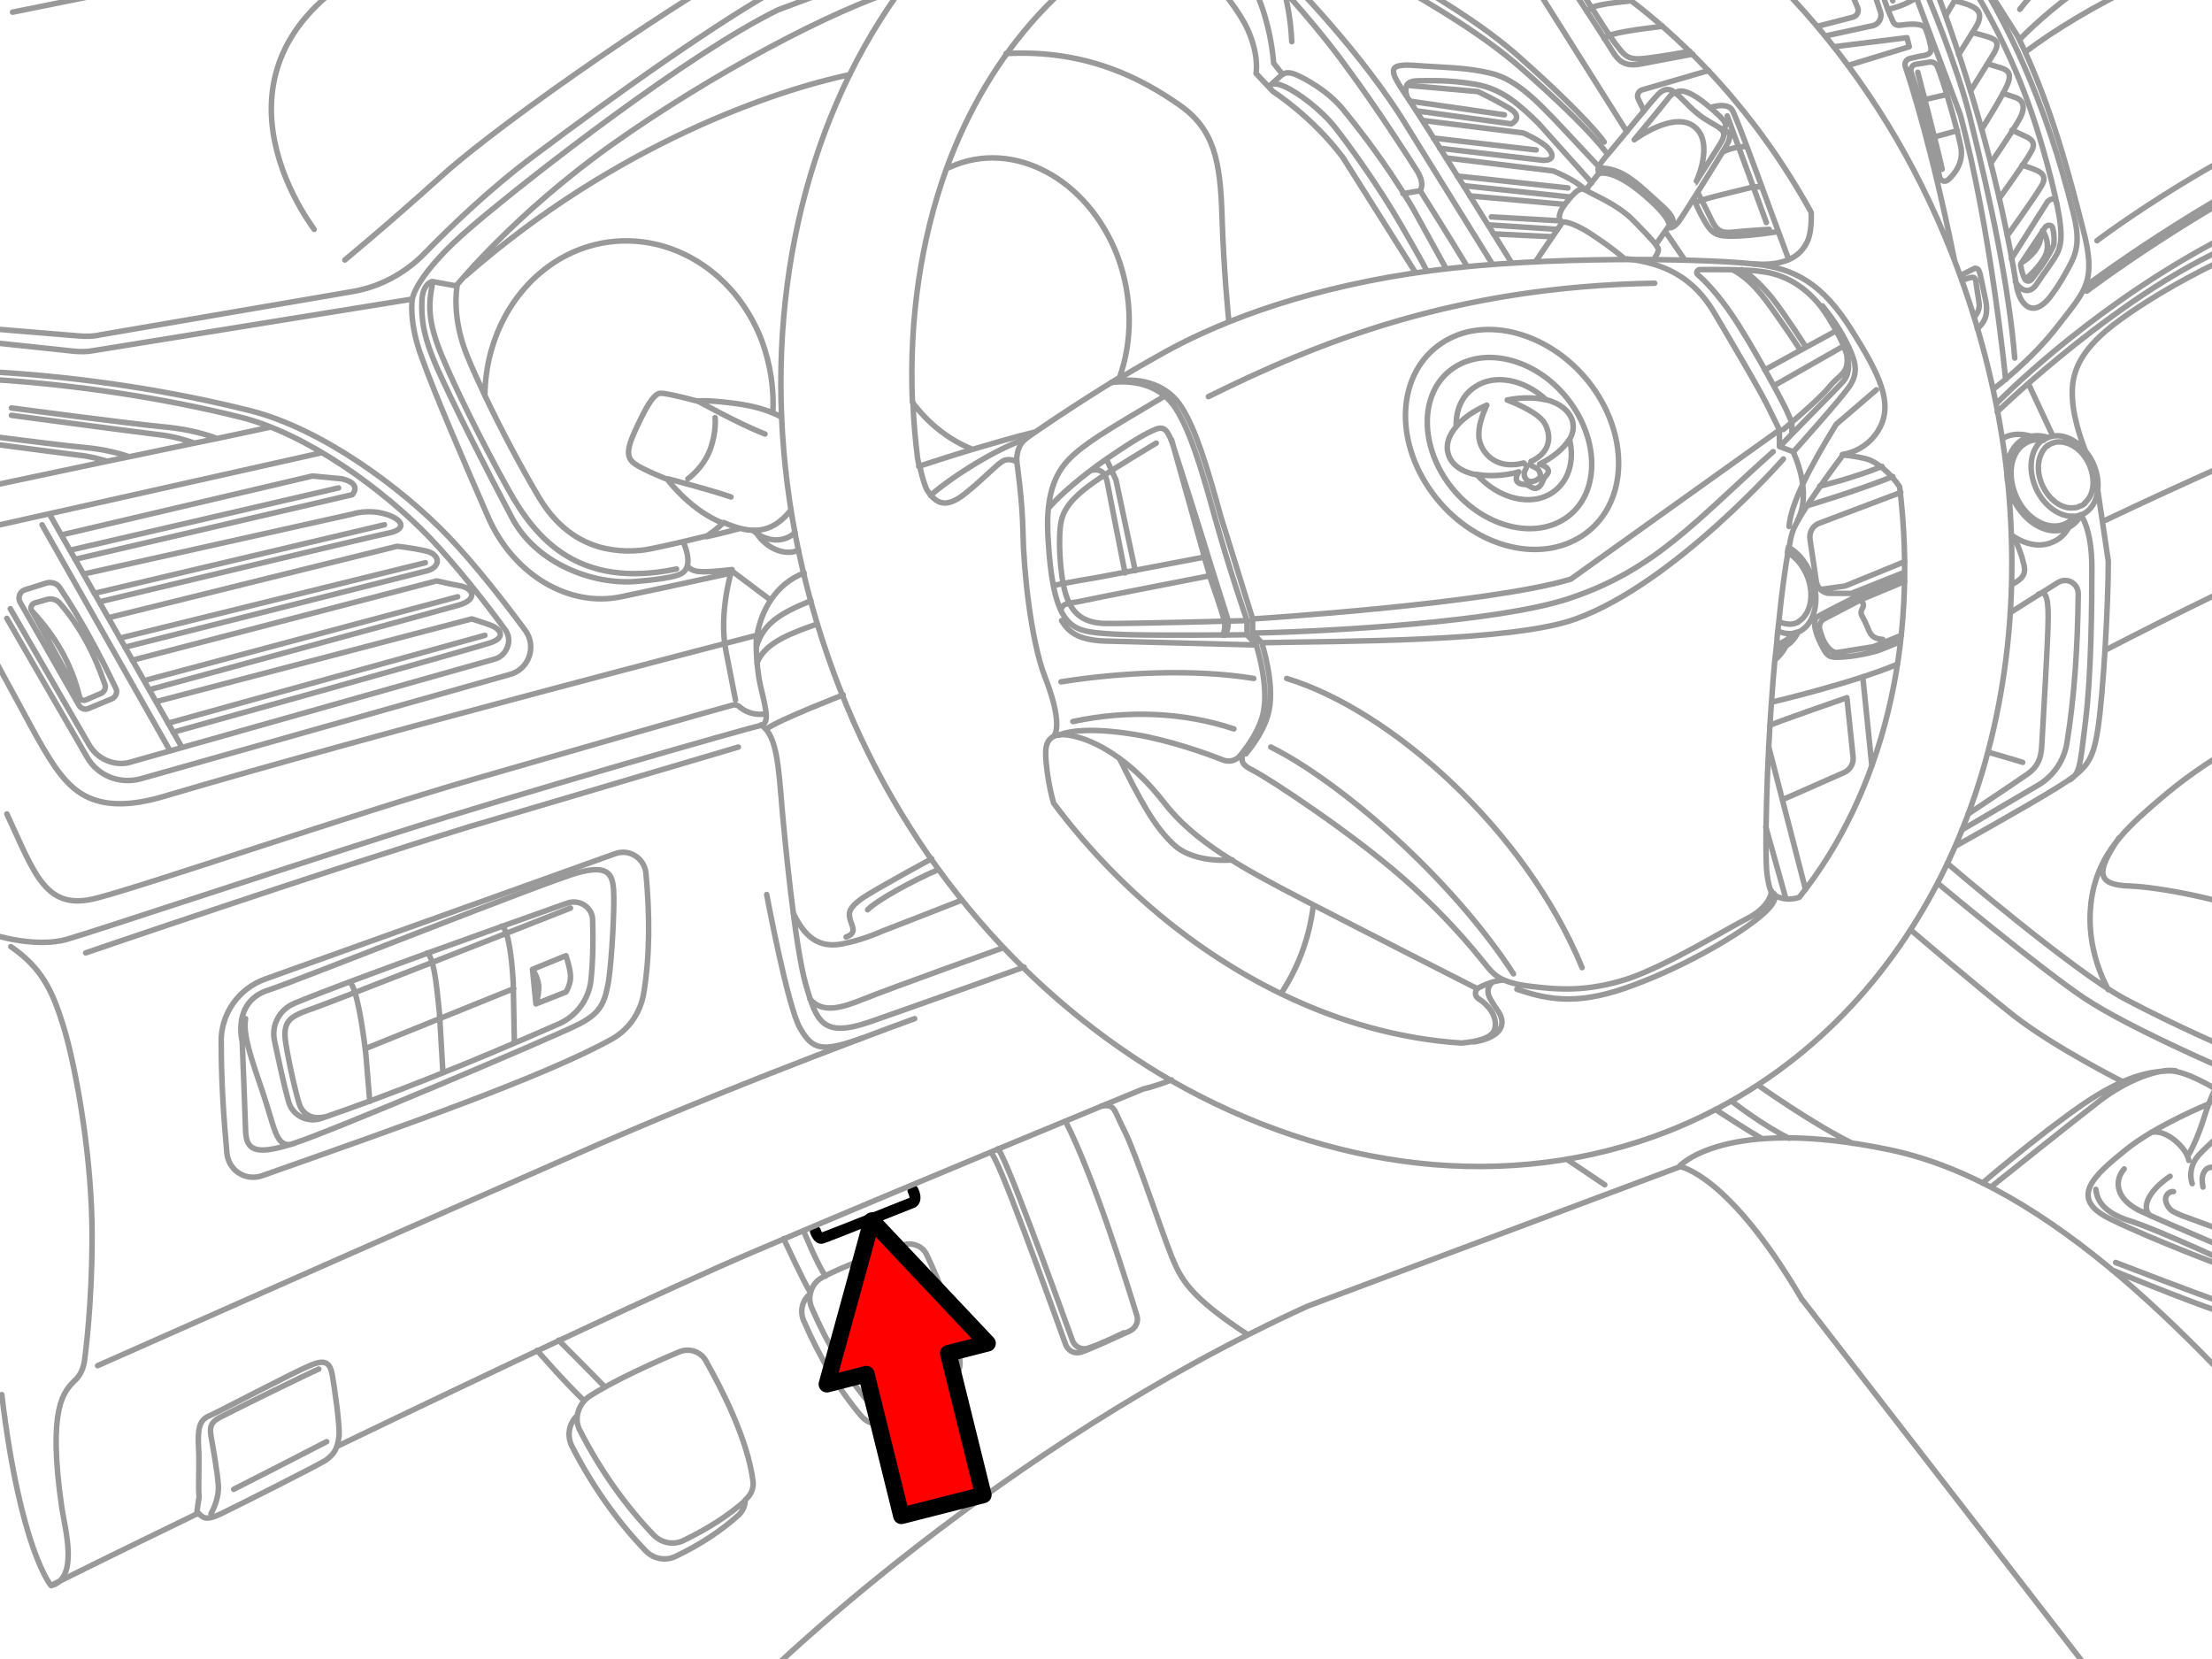 <?xml version="1.0" encoding="utf-8"?>

<!DOCTYPE svg PUBLIC "-//W3C//DTD SVG 1.1//EN" "http://www.w3.org/Graphics/SVG/1.1/DTD/svg11.dtd">
<svg version="1.1" id="Layer_1" xmlns="http://www.w3.org/2000/svg" xmlns:xlink="http://www.w3.org/1999/xlink" x="0px" y="0px"
	 width="400px" height="300px" viewBox="0 0 400 300" enable-background="new 0 0 400 300" xml:space="preserve">
<path fill="none" stroke="#000000" stroke-width="2" stroke-linecap="round" stroke-linejoin="round" d="M147.461,222.657
	c0,0,0.513,1.538,1.229,1.229c0.717-0.205,16.406-6.461,16.406-6.461s0.82-0.513,0-2.152"/>
<path fill="none" stroke="#999999" stroke-linecap="round" stroke-linejoin="round" d="M287.834,69.773
	c7.075,9.639,6.357,21.736-1.641,27.068s-20.097,1.948-27.173-7.689c-7.074-9.639-6.356-21.737,1.641-27.069
	C268.559,56.751,280.76,60.236,287.834,69.773z M283.939,72.747c5.537,7.587,5.127,17.021-0.922,21.021
	c-6.051,3.998-15.483,1.229-21.021-6.256c-5.538-7.587-5.127-17.021,0.924-21.02C268.969,62.493,278.403,65.159,283.939,72.747z
	 M283.836,79.514c0.923,3.896-0.205,7.588-3.076,9.536c-3.896,2.666-9.844,1.128-13.739-3.28 M263.328,77.156
	c-0.104-2.975,1.025-5.641,3.384-7.178c3.589-2.461,8.921-1.334,12.816,2.256 M279.428,72.234c2.563,0.615,4.408,2.051,4.921,3.896
	c0.308,1.127,0.103,2.356-0.615,3.486 M274.608,85.359C274.711,85.359,274.608,85.256,274.608,85.359 M274.608,85.359
	c-0.205,0.307-0.615,1.127-0.307,1.64c0.41,0.718,1.538,0.513,1.947,0.718s1.129,0.82,1.742,0.514
	c0.615-0.309,0.82-0.819,1.128-1.539c0.31-0.717,1.128-1.127,0.821-1.742c-0.206-0.514-0.924-0.82-1.538-1.025
	c2.46-1.23,4.306-2.769,5.331-4.408 M274.608,85.359c-2.769,0.717-5.434,0.818-7.688,0.408 M263.328,77.156
	c-1.333,1.537-1.947,3.281-1.436,4.921c0.513,1.948,2.461,3.282,5.127,3.795 M263.328,77.156c1.23-1.538,3.18-2.871,5.536-3.896
	c-0.717,1.538-2.051,4.717-1.128,7.074c0.924,2.357,3.076,3.794,5.742,3.691c0.615,0,1.334-0.104,2.051-0.309l0.514,0.514
	c0.103,0.205-0.104,0.513-0.308,0.922c-0.104,0.412-0.206,0.82,0.104,1.334c0.513,0.82,1.332,0.615,1.845,0.41
	c0.41-0.205,1.23-0.615,0.719-1.537c-0.206-0.514-0.513-0.719-0.82-0.82c-0.41-0.205-0.718-0.309-0.718-0.514
	c0-0.104-0.103-0.41,0-0.615c0.308-0.102,0.514-0.205,0.819-0.41c2.563-1.537,2.871-4.102,1.744-6.254
	c-0.924-1.948-5.025-3.691-6.871-4.41c2.563-0.512,5.023-0.512,7.075,0 M183.862,83.514c0,0,1.025,6.664,1.128,12.92
	c0.104,6.254,1.333,19.174,3.999,26.045c2.666,6.869,2.256,9.639,1.642,10.562 M200.986,69.158
	c4.614-0.514,9.125,0.718,11.689,4.818c2.563,4.102,4.512,10.459,7.075,19.789c2.563,9.229,5.741,18.457,5.741,18.457v2.563
	l1.642,1.743c0,0,2.357,7.178,1.333,12.201c-0.615,3.18-2.77,6.152-4.204,7.896c-0.718,0.923-1.948,1.23-3.076,0.82
	c-3.076-1.23-9.741-3.59-15.895-4.614c-8.202-1.333-12.099-0.615-13.842,0.103 M224.671,136.115c0,1.436-0.614,1.947,2.051,3.281
	c2.666,1.332,17.637,11.177,26.969,19.379c9.331,8.203,14.253,14.869,15.483,16.304c1.229,1.437,2.563,2.666,7.588,3.28
	c5.022,0.615,10.149,1.024,17.533-1.332c7.278-2.461,18.046-9.127,21.736-10.973c3.589-1.846,4.308-4.203,4.308-4.922
	 M294.193,46.805c6.974,0.82,12.101,3.486,15.791,9.741c3.691,6.255,8.613,14.562,10.049,17.638
	c1.538,3.074,1.743,3.588,1.743,3.588v2.975l2.461,0.923c0,0,3.589,7.177,0.82,12.406 M317.059,47.729
	c7.486,0.717,12.51,3.588,17.739,11.895c5.229,8.307,7.484,13.229,5.127,17.738c-2.358,4.41-6.769,4.818-6.769,4.818
	 M210.623,71.619c-9.74,5.844-15.893,9.126-18.559,12.92c-2.666,3.793-2.872,9.021-2.461,13.943
	c0.308,4.819,1.025,10.356,2.871,13.022s4.102,2.871,9.228,3.179c5.127,0.309,23.789,0.104,23.789,0.104 M191.963,112.225
	c1.333,2.152,3.075,3.485,7.689,3.69l27.48,0.718 M225.595,112.225c0,0-22.045,0.614-26.045,0.512
	c-3.999-0.204-5.845-2.051-6.869-5.435c-1.025-3.384-1.437-10.459-0.718-13.329c0.718-2.871,3.384-5.024,5.845-6.769
	c2.358-1.743,11.279-7.075,11.279-7.075 M189.604,91.921c1.743-2.153,6.255-6.049,11.074-9.331c4.819-3.281,6.767-4.307,8.203-4.921
	c1.538-0.614,2.152-0.103,3.075,2.356c0.821,2.463,5.947,18.561,7.179,22.765c1.333,4.204,2.974,9.435,2.974,9.435
	s0.104,1.641-0.615,2.666 M324.031,78.488v-2.051c0,0-0.411-1.025-1.024-2.357c-0.615-1.333-6.152-11.792-9.946-17.329
	c-2.461-3.589-4.717-5.946-6.05-7.075c-0.41-0.308-0.104-0.923,0.41-0.923c2.666,0,8.407-0.103,11.587,0.41
	c4.204,0.614,8.511,3.179,11.587,8.203s5.023,9.126,2.563,11.792C331.927,70.491,326.903,75.516,324.031,78.488
	c-1.334,1.332-2.152,2.257-2.152,2.257 M322.492,77.669c0,0,6.356-5.333,8.203-7.588c1.846-2.358,3.69-2.461,3.28-5.742
	 M324.339,81.668c0,0,8.101-9.023,9.945-11.587c1.846-2.563,1.333-4.513,0-7.383c-1.334-2.871-3.075-5.332-4.717-7.384
	 M319.11,66.902c0.31-0.205,12.92-7.075,12.92-7.075 M313.265,48.753c3.486,1.847,5.64,4.922,7.895,8.101
	c2.257,3.18,4.41,6.461,4.41,6.461 M326.595,62.801c0,0-3.794-5.947-6.152-8.921c-2.462-2.974-4.204-4.409-5.538-5.127
	 M320.75,69.773l12.61-7.179 M218.519,71.723c19.481-9.64,44.297-19.894,80.698-20.509 M190.527,105.866
	c0,0,3.486-0.718,7.896-1.437l19.379-3.69l-5.948-21.226 M197.397,85.051c1.333-0.308,2.461,0.104,2.871,2.359
	c0.41,2.255,3.179,16.199,3.179,16.199 M205.291,103.2c0,0-2.973-13.843-3.485-16.406L200.063,83 M191.86,110.275
	c0.309-1.23,1.333-1.129,2.975-1.437c1.742-0.41,23.891-4.717,23.891-4.717s2.357,6.665,2.666,8.203
	c0.308,1.538-0.31,2.563-0.31,2.563 M218.725,104.123c0-0.205-0.923-3.281-0.923-3.281 M202.011,68.852
	c4.614-0.514,9.125,0.717,11.688,4.818c2.564,4.102,4.513,10.458,7.075,19.789l5.742,18.457v2.563l1.641,1.744
	c0,0,2.358,7.178,1.333,12.201c-0.615,3.18-2.769,6.152-4.204,7.896 M226.619,111.916c0,0,42.35-2.666,57.422-7.178l37.733-26.967
	 M228.26,116.223c13.944-0.308,45.22-0.103,56.704-4.307C302.806,105.456,322.492,83,322.492,83 M226.619,114.479
	c14.457-0.308,44.193-2.051,56.807-6.151c15.791-5.127,23.174-14.149,37.222-26.659 M232.67,122.684
	c18.866,5.741,43.169,27.377,53.422,52.293 M191.86,123.298c10.972-1.743,24.199-2.358,34.862-0.614 M194.013,130.477
	c10.049-2.153,20.2-1.642,29.121,1.332 M229.798,135.09c12.406,6.152,32.505,23.48,43.888,41.016 M274.301,178.873
	c6.151,2.152,11.688,2.872,21.327-0.82c9.639-3.589,19.071-9.229,22.764-12.406c3.689-3.076,2.357-4.103,2.357-4.103
	 M267.122,178.771c0,0,2.462-1.437,4.717-1.539 M269.787,177.643c-1.436,1.642-0.513,2.769,1.129,5.229
	c1.641,2.461,0.409,4.716-4.307,5.537 M323.519,95.203c0.308-4,3.589-10.46,8.511-18.457l7.28-6.255 M-1.936,117.453
	c7.382,13.433,8.92,16.816,11.895,21.227c3.076,4.305,7.279,9.022,19.688,5.33c38.042-11.277,107.152-29.119,107.152-29.119
	s-0.309,4.408,0.718,9.125c1.127,4.717,1.64,6.87,0,7.178c-1.641,0.309-42.349,11.896-66.445,19.584
	c-24.096,7.69-53.319,17.433-58.959,19.072c-5.64,1.642-13.33-0.818-13.33-0.818 M1.242,147.189
	c5.127,10.972,6.973,17.738,16.405,15.176c9.435-2.463,46.655-15.279,67.573-21.328c18.764-5.436,42.758-12.305,47.269-13.535
	c0.411-0.104,0.924,0,1.231,0.309c0.717,0.614,2.152,1.537,4.306,1.332 M1.96,171.184c5.537,3.793,7.484,7.896,9.434,14.149
	c1.948,6.151,4.922,21.431,5.229,35.581c0.206,10.459-0.718,20.507-1.333,25.121c-0.206,1.334-0.719,2.666-1.744,3.589
	c-1.948,1.949-5.024,4.819-2.358,23.071c0.615,3.999,3.076,12.715-1.947,14.048c0,0-5.537-6.357-8.922-34.556 M17.648,246.959
	c0,0,61.935-27.48,90.746-40.093c28.813-12.511,57.011-22.661,57.011-22.661"/>
<path fill="none" stroke="#999999" stroke-linecap="round" stroke-linejoin="round" d="M48,177.027l63.266-22.661
	c2.563-0.923,5.229,0.821,5.537,3.485c0.718,7.69,0.718,15.073-0.41,21.842c-0.615,3.486-2.666,6.461-5.742,8.203
	c-12.202,6.769-37.938,15.791-63.266,24.713c-2.973,1.024-6.049-0.924-6.356-4.103c-0.614-6.665-1.024-13.329-1.024-19.791
	C39.797,183.486,43.078,178.771,48,177.027z M137.616,131.091c2.256,1.538,2.976,4.819,3.589,12.511
	c0.615,7.689,2.563,27.685,4.514,34.451c1.947,6.768,3.076,9.639,11.482,6.768c8.307-2.87,27.993-9.945,27.993-9.945
	 M146.436,180.616c2.256,2.666,5.537,1.743,9.844,0s25.122-9.229,25.122-9.229 M202.422,137.141
	c3.588,7.178,6.254,12.407,10.048,15.791c3.794,3.281,10.355,2.563,10.355,2.563 M138.643,161.75c0,0,3.794,20.404,6.051,24.198
	c2.255,3.896,3.896,4.409,11.279,1.743"/>
<path fill="none" stroke="#999999" stroke-linecap="round" stroke-linejoin="round" d="M43.796,188.307c0,0,0.513,12.612,0.615,16.1
	c0.102,3.486,1.538,4.613,8.407,2.461c6.87-2.153,46.553-19.072,51.166-21.328c4.614-2.152,5.333-4.102,6.05-7.998
	c0.615-3.999,1.128-13.637,0.923-16.611c-0.204-2.974-1.127-4.512-6.254-3.178c-5.229,1.333-52.499,20.199-56.293,21.327
	C41.95,181.23,43.796,188.307,43.796,188.307L43.796,188.307z M44.411,184.205c-0.718,3.486,2.358,10.664,3.794,15.482
	c1.538,4.818,1.947,8.203,5.023,7.076"/>
<path fill="none" stroke="#999999" stroke-linecap="round" stroke-linejoin="round" d="M49.64,188.204
	c-0.615-2.871,0.923-5.64,3.589-6.769c10.973-4.512,38.759-14.354,49.423-18.147c2.152-0.718,4.512,0.819,4.512,3.075
	c0.104,3.076,0.104,7.179-0.309,10.972c-0.41,3.386-2.563,6.356-5.741,7.793c-16.099,7.075-30.453,12.817-43.065,17.124
	c-2.462,0.82-5.127-0.514-5.845-2.975C51.384,196.407,50.563,192.511,49.64,188.204L49.64,188.204z M103.164,164.21
	c0,0-43.374,17.124-47.166,18.354c-3.794,1.334-4.922,2.256-4.308,6.151c0.615,3.897,2.052,10.05,2.563,11.279
	c0.513,1.229,2.051,2.872,5.332,1.743 M63.278,177.54c1.23,1.333,2.257,7.793,2.872,13.022l0.718,8.612 M77.223,172.311
	c1.128,0.821,1.641,4.614,2.256,11.076l0.615,10.562 M90.656,167.492c1.025,0.102,1.846,4.408,2.153,10.253l0.204,10.767
	 M66.046,189.641l26.865-10.869"/>
<path fill="none" stroke="#999999" stroke-linecap="round" stroke-linejoin="round" d="M96.295,175.284l6.049-2.461
	c0,0,0.718,2.051,0.82,3.589s-0.82,2.974-0.82,2.974l-5.434,2.153c0,0,0.409-1.025,0.513-2.768
	C97.526,177.027,96.295,175.284,96.295,175.284L96.295,175.284z M96.295,175.284l0.615,6.255 M15.495,172.311
	c0,0,42.86-14.662,69.521-22.864l48.5-14.355 M120.802,86.589c0,0,7.896,2.052,11.382,3.281 M126.236,72.542
	c0,0,7.588,4.204,12.1,5.946 M124.39,86.589c0,0,2.769-1.948,3.999-5.229c1.23-3.279,0.924-5.844,0.924-5.844 M136.182,95.92
	c1.744,1.641,5.023,2.666,7.588,0.41 M136.9,96.535c1.641,2.461,4.818,4.102,7.485,2.974 M168.276,89.563
	c4.204-3.588,11.896-8.407,17.124-10.149 M136.9,114.891c0.717-4.41,3.383-9.332,8.51-11.279 M139.361,108.532l-7.075-5.332
	c0,0-2.358,7.793-1.024,14.458l1.742,8.921 M136.9,119.914c1.333-3.794,6.563-5.537,10.869-7.075 M136.798,116.939
	c1.229-4.203,4.307-6.049,9.843-8.306 M138.643,131.809c1.949-1.537,13.843-6.151,13.843-6.151 M143.462,165.133
	c2.051,4.307,4.512,6.152,8.306,5.641c3.896-0.615,7.689-2.358,7.689-2.358c0.614-0.205,14.457-5.64,14.457-5.64 M152.997,169.439
	c1.743-0.615,1.333-1.537,0.821-2.871c-0.41-1.334-0.513-2.256,2.051-4.103c2.563-1.741,12.612-7.178,12.612-7.178 M156.895,164.518
	c1.538-1.64,8.203-5.33,12.817-7.278 M35.9,273.618C20.212,281.206,9.343,286.64,9.343,286.64 M35.9,273.618
	c0.718,0.717,1.128,1.538,4.103,0.102c3.384-1.64,17.226-8.612,18.867-9.638c1.024-0.718,1.742-1.538,2.05-2.563 M60.919,261.52
	c0.206-0.615,0.308-1.229,0.41-1.949c0.103-2.051-0.82-8.51-1.229-10.868c-0.411-2.358-1.334-2.974-4.102-1.742
	c-2.77,1.127-15.997,8.101-18.047,9.022c-2.153,0.82-2.153,2.871-2.052,5.64c0.205,2.769-0.103,7.588,0.104,9.023l-0.411,2.87
	l0.308,0.309 M38.156,273.721c0,0,1.437-2.461,1.333-4.922c-0.103-2.357-1.024-7.279-1.333-9.126
	c-0.308-1.846,0.104-2.666,2.052-3.589c1.948-1.025,15.688-7.793,17.431-8.511 M42.258,269.313
	c5.639-2.871,11.279-5.742,16.817-8.613 M-0.296,67.313c15.38,0.924,31.376,3.385,45.629,6.974
	c12.92,3.28,27.274,13.944,35.581,22.558c4.922,5.127,10.355,12.1,14.048,17.124c2.151,2.871,0.717,7.075-2.77,7.998l-66.752,18.867
	c-3.793,1.024-7.793-0.513-9.74-3.999l-14.458-25.02 M1.858,110.07L16.11,134.68c1.231,2.152,3.487,3.383,5.846,3.383
	c0.614,0,1.229-0.103,1.845-0.308l65.624-18.56c1.128-0.309,1.949-1.129,2.359-2.256c0.409-1.129,0.203-2.256-0.514-3.18
	c-3.589-4.922-8.921-11.688-13.638-16.611c-8.305-8.612-22.148-18.764-34.248-21.737c-14.047-3.485-29.839-5.845-44.501-6.767
	 M-3.167,95.611L58.15,81.872 M35.182,80.129L23.39,82.59 M48.82,77.258l-9.639,2.051 M35.182,80.129l3.999-0.82 M23.39,82.59
	l-3.999,0.82 M19.392,83.41l-21.328,4.512 M2.063,73.771c0,0,21.533,2.871,28.198,3.485c3.999,0.411,7.177,1.334,9.023,2.052
	 M2.063,75.105c0,0,20.712,2.769,26.558,3.485c2.871,0.308,5.023,1.025,6.563,1.537 M23.39,82.59
	c-1.845-0.613-4.511-1.332-7.793-1.64c-6.665-0.616-28.198-3.487-28.198-3.487 M19.392,83.41c-1.436-0.41-3.179-0.922-5.333-1.127
	c-5.844-0.719-26.557-3.487-26.557-3.487 M8.932,92.945l23.995,42.246 M7.6,94.895l23.174,40.914 M13.547,101.148l50.142-11.688
	c0,0,1.948-1.949-1.847-2.872l-5.331-0.513L11.086,96.74 M15.085,103.814l48.706-10.869c0,0,2.666-0.922,5.845,0
	c3.179,0.924,3.999,2.666,0.923,3.385c-3.076,0.615-52.602,12.51-52.602,12.51 M19.597,111.711l52.191-12.92
	c0,0,2.357,0.205,5.127,0.82c2.871,0.615,2.871,3.076,0,3.69l-54.346,13.74 M23.903,119.4l55.063-14.354
	c0,0,2.153,0.513,4.409,0.923c2.256,0.514,3.076,2.461-0.514,3.486c-3.589,1.025-55.883,15.277-55.883,15.277 M28.21,126.887
	l57.112-14.971c0,0,1.642,0.513,3.385,1.128c1.641,0.615,2.974,2.153,0,3.179c-2.975,1.026-57.422,16.201-57.422,16.201
	 M12.624,99.509L61.227,88.23 M17.033,107.302l52.499-12.407 M21.648,115.402l55.269-13.639 M26.056,123.093l56.704-15.176
	 M30.364,130.783l57.318-15.895"/>
<path fill="none" stroke="#999999" stroke-linecap="round" stroke-linejoin="round" d="M4.421,106.688l3.896-1.23
	c0.924-0.309,2.052,0,2.563,0.923c3.689,5.537,6.973,11.587,10.049,18.047c0.41,0.718,0,1.642-0.718,1.948l-4.203,1.743
	c-0.615,0.308-1.438,0-1.743-0.615L3.601,108.841C3.191,108.02,3.601,106.994,4.421,106.688z M6.267,109.045l2.152-0.615
	c0.924-0.308,1.847,0,2.462,0.719c3.486,3.998,6.152,8.92,8.101,14.662c0.204,0.615-0.103,1.23-0.614,1.539l-2.871,1.229
	c-0.514,0.205-1.025-0.103-1.128-0.615c-1.437-5.946-4.41-10.972-8.512-15.381C5.344,110.07,5.652,109.25,6.267,109.045
	L6.267,109.045z M5.857,110.583l8.613,15.586 M-3.987,61.673l17.431,1.847c1.127,0.103,2.256,0.103,3.385-0.104l57.729-9.331
	c0,0,0.411-4.308,10.869-13.228c10.459-8.922,39.271-31.274,55.268-39.067l27.481-10.253 M-5.628,59.109l19.893,1.641
	c1.333,0.104,2.563,0.104,3.896-0.205l45.425-7.793c5.023-0.82,9.638-3.281,13.227-6.973c4.614-4.717,11.689-11.588,19.79-17.637
	c13.741-10.356,34.146-24.918,45.527-30.967l30.76-10.459 M62.355,47.01c0,0,6.665-5.435,17.842-15.482
	c11.178-10.049,44.707-33.12,58.959-40.4 M56.818,41.473c-5.741-7.896-21.532-36.605,20.098-51.986 M2.268,2.201l63.573-12.817
	 M3.601-3.336c0.309,0,46.04-8.613,46.04-8.613 M4.114-6.002l19.995-3.896 M74.557,54.085c0,0-0.717,4.103,1.743,10.664
	C78.658,71.311,83.683,83,88.297,93.563c4.614,10.459,14.663,16.304,23.994,14.354c9.33-1.949,19.994-4.308,19.994-4.308
	 M124.39,102.482c1.024,0.923,1.743,1.229,7.999,0.513 M78.146,51.624c-0.819,4.103-0.513,7.28,1.847,12.92
	c2.357,5.64,7.074,15.276,11.995,24.097c4.924,8.817,12.613,17.943,30.353,14.252 M82.555,51.624c0,0,10.563-13.022,28.198-25.532
	c17.636-12.509,39.887-24.404,52.191-28.095 M200.678-8.361c5.229-0.41,10.869,0.718,14.047,1.538
	c1.641,0.41,3.076,1.23,4.102,2.563c2.052,2.357,5.331,6.357,6.769,9.535c2.151,4.718,1.538,7.998,1.538,7.998l3.076,3.281
	c0,0,7.074,4.512,12.611,11.895l13.124,20.814 M219.853-10.822c9.639,6.665,10.458,22.251,10.458,22.251l1.641,2.052
	c0,0,0.615-0.719,2.359,0c1.64,0.718,5.741,2.871,8.511,6.254c2.77,3.384,7.793,9.742,12.611,17.842l6.051,10.972 M223.852-17.999
	c0,0,9.023,9.433,9.741,25.532 M257.995,48.958c0,0-0.613-1.333-4.716-8.408c-4.102-7.075-9.229-14.149-11.792-17.432
	c-2.563-3.281-6.87-6.459-9.229-7.485c-2.359-1.025-2.77,0-2.77,0l2.461-2.256 M181.913,9.686
	c14.868-0.819,24.917,4.819,31.274,9.229c6.355,4.409,7.485,10.048,7.793,20.2c0.308,10.049,1.23,18.97,1.23,18.97 M153.716,13.48
	c-13.535,2.871-42.246,12.509-69.521,36.4 M289.168,31.424c-0.205-0.82-0.615-0.82,1.024-2.871
	c1.743-1.947,8.408-10.254,9.64-11.484c1.229-1.229,2.255-1.127,3.485,0c1.23,1.129,2.871,3.076,4.922,4.41
	c2.052,1.229,3.179,1.947,3.794,2.152c0.615,0.206,1.333,0.82,0,2.975c-1.333,2.256-7.484,12.1-8.511,13.535
	c-1.024,1.332-1.847,1.024-1.847,1.024 M311.009,23.221c0.819,0.514,0.819,1.129,0.513,1.948c-0.308,0.82-5.023,7.896-4.922,7.896
	s3.486-7.279-0.205-10.15c-3.691-2.973-10.869,2.357-10.869,2.357s5.024-6.049,6.05-7.381c1.026-1.334,1.334-1.23,2.153-0.412
	 M302.907,16.864c0.615-0.616,2.153-0.923,5.947,2.255c3.794,3.179,3.486,3.486,2.666,4.408 M289.782,30.398
	c2.563,0.205,4.513,1.127,7.998,4.307c3.486,3.179,5.127,4.307,4.717,5.947 M299.422,44.241l2.151-3.076
	c0,0,1.744-0.718-4.203-5.845c-5.946-5.127-8.306-3.896-8.306-3.896s-0.82,1.025-2.357,2.975 M282.504,40.242
	c-2.359,3.384-4.82,7.074-4.82,7.074 M299.422,44.241c0.205,0.308,0.308,0.513,0.41,0.614c0.308,0.615-0.719,1.949-0.719,1.949
	 M286.81,34.396l0.513,0.309c1.025,0.615,5.024,2.256,7.69,4.818c2.051,2.052,3.69,3.795,4.512,4.819 M293.781,46.805
	c0,0-2.051-1.846-5.946-4.408c-3.896-2.563-5.331-2.256-5.331-2.256 M286.81,34.396c-0.717-0.41-1.437-0.41-3.179,1.744
	c-2.256,2.666-1.742,3.69-1.127,4.102 M237.283-10.617c0,0,25.021,11.587,37.939,23.071c12.919,11.382,15.481,15.483,15.481,15.483
	 M272.352-10.822l21.841,34.658 M232.156-1.695c0,0,6.46,6.973,11.587,14.149c5.229,7.075,10.973,15.996,12.511,18.457
	s0.513,3.589,0.513,3.589l-3.076,0.514 M256.767,34.396c0,0,6.05,9.64,8.51,13.74 M230.722-6.31
	c0.102,0.308,13.432,13.125,22.66,27.48l16.405,26.455 M301.164,41.883l3.486,5.127 M273.276,47.42c0,0-15.688-25.327-18.868-29.941
	c-3.075-4.613-3.896-6.049,1.538-5.64c5.437,0.411,9.127,0.308,13.741,1.437c4.614,1.127,8.51,5.332,11.688,8.613l7.689,8.202
	 M254.406,17.479c-0.513-1.947,0-2.871,2.051-2.871c2.052,0,5.332-0.205,10.255,0.615c4.923,0.821,7.999,3.692,11.483,7.076
	l9.64,10.766 M360.432,70.389c0,0,6.973-5.229,11.792-11.587c4.922-6.356,6.973-7.896,4.409-17.534
	c-2.052-7.998-5.537-22.147-11.792-34.76l-15.175-23.892 M365.25,7.123c0,0,14.049-15.176,36.095-22.045 M377.043,51.829
	c0,0,20.713-15.688,43.577-26.045 M361.15,74.49c0,0,18.047-17.534,36.71-27.379c18.66-9.844,46.143-19.584,46.143-19.584
	 M361.15,72.85c0,0,15.483-15.996,37.939-28.301c22.354-12.305,38.041-17.943,38.041-17.943 M379.197,43.523
	c0,0,23.688-17.944,49.014-26.66 M338.077-24.254c0,0,13.74,28.095,18.048,45.014c4.203,16.918,7.178,31.582,8.202,43.989
	 M362.688,68.646c0,0-2.666-27.174-8.203-47.886l-17.123-45.732 M138.643,302.842c0,0,41.938-41.221,97.821-66.648l67.366-25.226
	c0,0,8.717,1.333,21.943,23.892l55.165,71.265 M303.729,210.865c0,0,8.203-9.127,37.836-2.975
	c29.635,6.152,56.499,35.58,77.929,59.984 M418.365,128.835c-1.538,0.308-8.203,1.847-9.537,8.408
	c-1.024,4.819,0.615,4.409,1.025,10.972c0,0.82-0.103,2.358,0.821,3.794c0.614,1.025,1.64,1.742,3.589,2.563
	c1.742,0.717,4.716,1.641,8.92,1.641 M381.246,178.977c-1.641-3.076-4.717-10.254-2.563-18.765
	c1.846-6.974,6.46-11.075,12.51-16.202c5.331-4.511,14.253-10.867,27.173-15.482 M383.196,151.496
	c-4.409,6.459-3.896,8.51,1.848,8.716c5.64,0.204,17.327,2.563,23.069,5.022 M413.137,130.988c-1.538,1.641-1.538,3.179,1.846,4.922
	c3.383,1.742,7.793,3.999,9.125,5.947 M416.008,129.553c-2.052,1.538-4.103,3.281-1.333,4.922c2.87,1.642,4.817,2.666,5.64,3.486
	 M412.623,153.751l-0.614,4.41c0,0-0.615,2.153,5.229,3.179 M412.316,156.109c-2.768,0.41-3.384,3.59-1.025,5.641
	c2.359,2.051,5.437,2.46,7.59,2.666 M413.65,163.288l-0.41,3.485c0,0-0.82,2.461,4.203,2.974 M413.445,163.596
	c0,0-4.307-0.514-5.743,2.563c-1.435,3.076,1.025,5.845,4.41,6.974c3.384,1.127,7.588,1.333,7.588,1.333 M408.214,167.389
	c0,0,0.718,3.795,6.461,4.922l9.126-0.513 M410.573,158.365c0.514,1.949,2.461,3.896,7.485,4.307 M410.061,172.208
	c-2.666,1.538-3.794,6.461-1.23,9.435 M417.954,183.18c0,0-8.816,6.051-9.944,7.178c-1.128,1.129-1.437,2.77,1.229,5.127
	c2.666,2.358,10.254,8.512,10.254,8.512 M408.214,190.152c-0.204-0.204-1.742-1.742-2.769-2.461
	c-1.024-0.717-0.615-2.051,1.742-4.512c2.359-2.563,3.896-3.486,6.255-1.744c2.359,1.744,3.281,2.666,3.281,2.666 M375.198,93.355
	c-0.103,0.205-0.309,0.31-0.513,0.514 M368.635,79.514c0.308,0,0.615,0,0.923,0.104 M368.635,79.514
	c-0.719,0-1.333,0.104-1.949,0.411c-3.075,1.435-3.896,5.845-2.05,9.945c1.846,4.101,5.845,6.255,8.921,4.819
	c0.41-0.205,0.819-0.513,1.128-0.82 M370.378,79.104c2.769-1.127,6.356,0.924,8.101,4.614c1.743,3.794,0.924,7.998-1.948,9.331
	l-0.308,0.104 M375.198,93.355c0.41,0,0.717-0.103,1.128-0.308 M374.889,93.355h0.309 M369.558,79.514l0.615-0.307l0.205-0.104
	 M374.889,93.355c-2.46,0.104-5.229-1.846-6.664-4.92c-1.539-3.386-1.127-6.974,0.923-8.717 M369.558,79.514
	c-0.104,0.104-0.205,0.206-0.308,0.206 M367.302,78.898l-1.025,0.309c-3.384,1.538-4.409,6.459-2.255,10.971
	c2.152,4.512,6.46,6.87,9.843,5.332c0.104,0,0.205-0.103,0.205-0.103 M367.302,78.898c1.024-0.205,2.051-0.104,3.076,0.205
	 M374.07,95.407c0.923-0.513,1.743-1.333,2.256-2.255c0,0,1.948,2.563,1.948,9.433s-0.103,19.276-1.128,27.687
	c-1.025,8.408-1.025,9.535-2.871,10.767 M371.198,80.129c0.309-0.104,0.514-0.204,0.82-0.204 M375.095,91.818
	c0.41,0,0.718-0.104,1.024-0.309 M377.043,90.998c-0.204,0.205-0.514,0.41-0.82,0.513 M371.198,80.129l-0.308,0.104
	c-0.205,0.103-0.41,0.205-0.615,0.41 M372.019,79.925c2.153-0.205,4.512,1.333,5.742,3.998c1.229,2.769,0.923,5.64-0.821,7.075
	 M375.095,91.818c-2.153,0.308-4.513-1.334-5.742-4c-1.333-2.87-0.82-5.844,0.923-7.279 M321.673,112.429
	c0.513-5.229,1.128-9.536,1.641-12.51 M321.263,116.428c0.103-0.82,0.103-1.537,0.205-2.256 M321.673,112.429
	c-0.104,0.513-0.104,1.128-0.204,1.743 M321.263,116.428c0,0.309-0.104,0.719-0.104,1.129 M320.954,119.299l0.204-1.742
	 M323.416,98.895c-0.104,0.308-0.104,0.614-0.205,1.024 M374.07,95.407c-0.615,1.128-1.538,2.051-2.769,2.563
	c-2.358,1.128-5.127,0.513-7.588-1.229 M362.073,79.309l0.41-0.205c1.436-0.717,3.179-0.717,4.819-0.203 M362.073,79.309
	c0.924,5.846,1.437,11.689,1.642,17.433 M211.854,195.279c-3.075,1.229-5.126,1.641-5.126,1.641s-39.888,16.406-70.649,29.531
	c-15.38,6.563-47.166,21.635-75.057,35.066 M231.645,179.693c2.768-4.205,5.023-9.435,5.844-15.894 M363.713,96.74
	c1.742,48.193-20.814,91.464-61.934,107.768c-29.12,11.484-61.729,7.075-90.027-9.126 M362.073,79.309
	c-1.743-11.176-4.817-22.558-9.229-33.733c-25.941-65.932-93.515-101.41-148.987-79.467s-77.826,92.797-51.884,158.729
	c12.305,31.274,34.248,55.78,59.78,70.546 M231.645,179.693c10.563,5.127,21.533,8.203,32.605,8.92
	c2.563-0.204,5.641-0.819,6.051-2.563c0.614-2.356-1.437-4.511-2.769-5.331c-1.334-0.82-0.41-1.947-0.41-1.947
	s-20.199-10.254-31.479-16.1c-11.278-5.845-19.688-10.459-25.224-17.637c-5.537-7.178-11.588-10.663-15.382-11.688
	c-3.793-1.129-5.946-0.41-5.946,2.769c0,2.358,0.614,6.255,1.436,9.126C201.908,160.416,216.264,172.208,231.645,179.693
	 M320.954,119.299c-0.103,1.538-0.309,3.18-0.41,4.922c-1.128,13.945-1.437,30.353-1.025,33.734
	c0.411,3.385,1.128,3.795,1.128,3.795s1.948,1.436,4.717,0.514c15.073-18.867,21.636-45.631,18.149-74.238
	c-1.538-2.358-4.103-4.512-5.948-5.024c-2.357-0.615-4.306-0.717-4.306-0.717s-8.203,10.868-9.126,13.944
	c-0.205,0.614-0.41,1.537-0.615,2.769 M323.619,115.197l0.514-0.514 M323.619,115.197c-0.308,0.41-0.717,0.615-1.229,0.923
	c-0.41,0.205-0.718,0.308-1.128,0.41 M325.157,114.273l0.31-0.103c2.871-1.538,3.793-6.151,1.947-10.459
	c-0.923-2.153-2.357-3.896-3.998-4.717 M325.157,114.273l-1.127,0.309 M323.724,114.582h0.308 M323.724,114.582
	c-0.718,0-1.538-0.104-2.255-0.514 M322.904,116.939c-0.103,0-0.205,0.104-0.205,0.104c-0.513,0.205-1.024,0.41-1.538,0.514
	 M325.157,114.273c-0.513,1.129-1.333,2.052-2.255,2.563 M322.904,116.939c-0.513,0.924-1.128,1.744-1.948,2.358 M324.031,112.839
	c0.41,0,0.717-0.205,1.127-0.308 M325.877,111.916c-0.205,0.205-0.514,0.41-0.82,0.615 M325.877,111.916
	c1.742-1.641,2.152-4.922,0.819-7.998c-0.819-1.846-2.051-3.281-3.485-3.999 M324.031,112.839c-0.82,0.103-1.538-0.103-2.358-0.41
	 M353.562,153.034c0,0,12.92-7.179,18.354-10.562c5.434-3.385,6.563-4.718,7.484-10.869c0.924-6.152,1.847-22.047,1.847-30.146
	l-1.847-12.407 M377.043,81.359c0,0-1.948-4.717-2.256-8.92c-0.309-4.103,0.514-7.896,6.152-12.715
	c5.741-4.819,20.814-14.049,38.246-19.586 M371.198,78.796l-4.409-9.433 M380.735,94.074c0,0,31.582-15.073,46.144-19.994
	 M380.735,117.557c0,0,27.275-14.15,38.452-18.354 M426.057,44.549l-13.125,5.436c-0.923,0.41-1.641,1.127-2.051,2.152l-6.46,17.432
	c-0.514,1.437,0.923,2.769,2.255,2.154l13.126-5.846 M406.882,62.698c0,0,6.87-2.153,13.738-4.513 M409.343,60.441l2.563-6.869
	c0.514-1.333,1.437-2.358,2.77-2.871l12.509-5.024 M352.127,156.109c0,0,22.864,19.586,32.094,24.507
	c9.229,4.922,19.995,9.536,19.995,9.536 M317.879,196.202c0,0,9.944,7.075,17.123,10.562 M310.189,200.611
	c0,0,5.64,3.69,8.511,5.332 M283.323,209.635l6.87,4.614 M313.06,199.073c0,0,5.64,4.409,10.459,6.768 M350.383,159.699
	c0,0,18.56,15.482,26.558,20.814c7.999,5.332,25.43,12.816,25.43,12.816 M345.462,168.105c0,0,11.586,9.946,18.865,15.689
	c7.28,5.641,19.482,11.792,19.482,11.792 M358.484,213.941c0,0,10.049-8.613,18.046-14.15c8.102-5.538,12.408-5.948,15.483-6.152
	c3.076-0.205,8.612,3.28,8.612,3.28 M405.447,187.691c0,0-5.127,8.613-6.665,13.74c-1.538,5.024-2.974,7.279-2.974,7.279
	 M399.497,199.586c0,0-9.639,3.896-15.176,8.408c-5.536,4.512-10.562,8.716-2.563,12.509c7.997,3.897,21.531,9.024,26.352,10.664
	c4.818,1.642,6.357,1.538,12.817-1.333 M381.863,229.629c0,0,12.612,5.229,19.585,7.589c6.974,2.358,12.612,2.462,19.482-1.437
	 M382.578,228.297c0,0,14.868,5.742,19.995,7.484c5.127,1.641,8.818,2.563,18.868-2.152 M402.369,249.01
	c0,0,11.074,5.536,17.944,9.842 M360.022,214.659c0,0,14.867-11.896,19.79-15.688c5.024-3.794,10.767-5.845,13.638-5.332
	 M384.116,211.378c-1.845,2.153-1.538,5.332,2.666,7.485c4.308,2.051,22.456,9.74,24.918,10.766
	c2.358,1.025,7.485-1.127,10.151-3.076 M378.99,215.068c0.206,1.847,1.231,4.103,5.948,5.641
	c4.818,1.436,20.815,8.716,25.122,11.178 M388.938,204.814c2.563-0.82,6.46,2.666,6.87,5.024 M392.424,212.711
	c-3.999,2.666-5.331,5.846-3.486,7.178 M398.37,214.659c-0.103-0.615-0.205-1.229-0.103-1.847c0.103-0.615,0.41-1.229,0.923-1.539
	c0.718-0.409,1.641-0.103,2.153,0.41c0.512,0.514,0.819,1.334,1.024,2.153c0.41,1.948,0,3.897-0.309,5.845
	c-0.308,1.948-0.41,4,0.513,5.844 M405.344,226.759c-0.719-2.87,0.103-5.946,1.436-8.511c1.332-2.666,3.18-5.025,4.614-7.486
	c1.538-2.563,2.769-5.33,2.666-8.306 M396.422,214.044c-0.41-1.229-0.309-2.666,0.309-3.897c0.513-1.024,1.333-1.742,2.153-2.563
	c1.742-1.641,3.485-3.279,5.331-4.922l3.794-3.589c0.41-0.308,0.718-0.718,1.229-0.923c0.515-0.205,1.025-0.205,1.438,0.205
	 M393.038,215.479c-0.718-0.103-1.436,0.615-1.436,1.334c0,0.718,0.41,1.436,0.923,1.947c0.615,0.514,1.333,0.719,1.948,1.025
	l6.973,2.563 M405.24,225.732c0.41-2.256,1.642-4.308,3.281-5.946c1.641-1.642,3.486-2.976,5.331-4.308
	c1.847-1.332,3.691-2.769,5.025-4.613 M417.649,225.732c0-1.024-0.41-2.051-1.129-2.871c-0.718-0.717-1.743-1.229-2.77-1.334
	c-1.537-0.103-3.075,0.719-4.102,1.848c-1.025,1.127-1.742,2.563-2.357,3.999"/>
<path fill="none" stroke="#999999" stroke-linecap="round" stroke-linejoin="round" d="M350.281-1.389
	c6.357,17.021,11.484,35.273,14.355,53.013c0.513,3.281,2.974,6.563,6.563,1.437c0.82-1.129,1.538-2.256,2.153-3.385
	c1.948-3.384,3.075-5.332,1.537-11.279c-4.921-19.789-11.791-34.555-19.893-46.654c-0.614-0.923-1.947-0.923-2.563-0.103
	c-0.82,1.128-1.538,2.256-2.051,3.486C349.869-3.747,349.869-2.516,350.281-1.389z M364.431,50.906
	c0.923,1.641,2.563,2.461,3.896,0.41s3.281-4.512,3.794-5.742c0.514-1.23,0.82-2.563,0.309-6.051
	c-0.513-3.486-3.179-15.072-7.28-25.121s-8.92-17.637-10.254-19.584c-1.333-1.948-1.538-1.436-2.563,0
	c-1.024,1.436-2.255,3.282-2.255,3.282 M354.587,49.777l2.257-1.127c0.204-0.104,0.307-0.205,0.513-0.104
	c0.409,0,0.614,0.615,0.717,1.025l0.923,4.408c0.205,0.82,0.31,1.744,0.205,2.563c-0.103,1.128-0.718,2.153-1.641,2.871
	 M354.793,50.701c0.307-0.104,1.845-0.719,2.151-0.514c0.31,0.205,0.411,0.719,0.411,1.129l0.409,2.666
	c0.104,0.615,0.205,1.229,0.104,1.742c-0.104,0.514-0.411,1.129-0.82,1.539 M281.479-8.771c-1.129,0.41-0.513,1.641,0.614,3.384
	c1.128,1.742,7.484,11.382,8.921,13.74c1.435,2.357,2.255,3.69,5.331,3.28l9.741-1.846 M282.401-7.233
	c0,0,8.203,13.228,9.741,15.176c1.538,1.947,2.051,2.871,4.717,2.666c2.665-0.205,8.716-1.334,8.716-1.334 M290.091,7.02
	c0.409-0.718,2.666-1.332,10.562-2.256 M287.015,2.201c0.308-0.719,0.615-1.333,7.998-2.051 M283.631-3.029
	c0.513-1.025,1.024-1.025,4.922-1.436 M328.646,4.764l6.356-1.641c0.82-0.205,1.229-1.025,0.923-1.743l-5.436-12.919
	 M334.284-15.231l5.741,17.329c0.411,1.129-0.308,2.358-1.436,2.563l-8.512,1.846 M331.618,8.456l13.228-1.642l0.41,1.642
	l-11.073,3.383 M335.106-15.846c0.205,0.206,6.255,17.534,6.255,17.534s3.28-0.513,5.946-2.666 M336.644-15.539l5.64,15.688
	 M339.72-3.029c0,0,2.051-0.615,5.945-2.358 M338.077-8.053c0,0,2.872-0.82,5.641-2.051 M341.361,1.688l0.923,2.153
	c0.205,0.513,0.719,0.82,1.332,0.718c1.437-0.205,4.204-0.513,4.614,0.719c0.615,1.641,0.718,2.256,0.923,3.179
	c0.31,1.538-1.025,1.538-2.152,1.743l-1.742,0.41c-0.615,0.205-0.923,0.82-0.719,1.436c1.129,3.383,4.819,14.868,8.818,34.658"/>
<path fill="none" stroke="#999999" stroke-linecap="round" stroke-linejoin="round" d="M346.385,11.634l2.563-0.409
	c0.616-0.104,1.231,0.308,1.437,0.922c1.024,2.461,3.485,10.767,4.204,14.459c0.513,2.666-1.025,4.818-2.357,5.946
	c-0.513,0.41-1.231,0.205-1.438-0.409c-0.923-3.59-3.384-13.639-5.229-19.175C345.462,12.25,345.87,11.736,346.385,11.634z
	 M347.307,18.197l4.82-1.129 M349.051,24.964l4.921-1.333 M346.794,13.07c0,0,3.589,13.74,4.409,17.533 M236.669-12.872
	c0,0,25.019,11.586,37.938,23.071c12.92,11.484,15.483,15.482,15.483,15.482 M309.367,19.427c0,0,2.975-1.024,3.897,0.513
	c0.923,1.539,7.588,20.098,10.149,26.865 M306.291,35.936c0,0,0.821,2.153,2.052,4.205c1.229,2.051,1.948,2.666,5.332,2.563
	c3.485-0.104,7.895-0.82,7.895-0.82 M307.01,34.809c0,0,1.641,3.178,2.563,5.127c0.923,1.846,1.847,2.256,3.691,2.051
	c1.742-0.205,6.665-0.514,6.665-0.514 M297.269,20.042l-1.025-2.153c-0.309-0.615,0-1.436,0.718-1.641l11.996-3.486 M365.25,1.688
	c0,0,11.793-15.688,37.428-30.454 M366.277,9.378c10.664-7.998,28.403-17.329,51.885-23.687"/>
<g>
	<path fill="none" stroke="#999999" stroke-linecap="round" stroke-linejoin="round" d="M351.921,2.713l3.179-5.332
		c0,0,0.104-1.436-3.179-1.742 M353.459,0.15c0,0,1.641,0.308,2.974,0.923c1.334,0.614,2.256,1.538,0.821,3.896l-3.076,4.922
		 M356.33,16.453c0,0,2.975-4.717,4.203-6.768c1.23-2.051,0.309-2.563-0.923-2.974c-1.229-0.41-2.974-0.819-2.974-0.819
		 M358.382,23.324c0,0,3.689-5.846,4.613-7.998c0.923-2.153-0.104-2.666-0.924-2.975l-2.665-0.819 M360.022,29.477
		c0,0,3.589-5.229,5.025-7.69c1.435-2.461,0.818-3.691-0.72-4.204l-2.152-0.718 M361.56,35.833c0,0,4.819-6.665,5.742-8.408
		c1.024-1.743-0.204-2.358-1.025-2.769l-2.461-1.129"/>
</g>
<path fill="none" stroke="#999999" stroke-linecap="round" stroke-linejoin="round" d="M362.995,42.602c0,0,5.229-7.281,6.255-9.127
	c1.024-1.846-0.41-2.461-1.437-2.871s-2.153-0.718-2.153-0.718 M363.713,46.805l6.563-10.355c0,0,1.334-1.333,1.641,0.41"/>
<path fill="none" stroke="#999999" stroke-linecap="round" stroke-linejoin="round" d="M365.559,47.521l4.307-6.459
	c0.41-0.514,1.23-0.41,1.333,0.205c0.205,0.819,0.309,1.742,0.205,2.974c-0.819,1.948-2.256,3.999-3.999,6.255
	c-0.41,0.513-1.128,0.41-1.334-0.205c-0.308-0.718-0.512-1.333-0.613-2.051C365.354,48.035,365.354,47.729,365.559,47.521
	L365.559,47.521z M366.277,50.496c0,0,2.666-2.256,3.589-4.307s-0.103-3.896-0.513-4.513 M365.559,47.521
	c0,0,3.486-2.051,3.486-4.922 M377.351,52.648c0,0,20.712-15.688,43.579-26.045 M256.152,20.042l17.124,2.358
	c0,0,2.461-1.127-0.411-2.871c-2.974-1.743-5.64-2.973-5.64-2.973l-12.817-1.129 M255.024,18.299l17.021,2.461 M257.28,21.786
	l18.148,2.255c0,0,2.462,1.025,4.102,2.359c1.538,1.332,1.642,2.768-0.718,2.563l-18.456-2.152 M261.484,28.553l19.379,2.358
	c0,0,3.896,1.538,5.641,3.28 M264.66,33.577l19.277,2.051 M263.533,31.834l19.995,2.152 M259.228,24.964l18.56,2.153
	 M265.788,35.423l17.124,1.538 M269.072,40.652l12.509,0.82 M270.097,42.293l10.561,0.514 M269.687,39.217l12.509,0.719
	 M306.7,36.551c1.642-0.615,3.386-1.025,5.025-1.436l4.614-1.129c0.717-0.204,1.538-0.308,2.255-0.103 M311.623,27.425
	c1.334-0.614,2.769-0.923,4.204-0.923 M312.341,20.965l7.075,19.277 M343.718,89.05l-14.662,5.537
	c-1.23,0.41-1.948,1.642-1.743,2.974l1.128,7.588c0.205,1.23,1.23,2.153,2.461,2.153h3.896l9.536-3.794 M329.26,106.584l4.41-0.615
	l10.767-4.408 M326.595,91.511c0,0,8.716-2.563,15.688-5.331 M329.056,87.922c0,0,6.355-1.537,11.279-3.588 M344.437,105.148
	l-7.896,3.281c0,0-4.513,2.357-6.665,3.485c-0.616,0.308-1.025,1.128-0.82,1.846c0.41,1.642,1.024,3.076,2.153,3.896
	c0.409,0.308,0.819,0.409,1.229,0.308l6.357-1.025l5.023-2.051 M363.816,105.661c0.41-0.205,1.743-0.82,2.153-1.847
	c0.205-0.614,0.205-1.127-0.104-2.152c-0.205-1.025-0.923-2.975-1.641-4.512 M336.541,108.635c0.103,0.104,0.308,0.309,0.408,0.615
	c0.104,0.615-0.408,0.923-0.408,1.538c0,0.308,0.103,0.513,0.408,1.024c0.924,1.744,0.924,2.461,1.643,3.18
	c0.205,0.205,0.512,0.308,0.718,0.41c0.513,0.205,0.923,0.205,1.128,0.205 M343.822,104.636l-8.409,3.384
	c0,0-6.151,3.076-6.868,3.59c-0.719,0.513-0.514,2.357,0.717,4.818s1.436,2.563,4.308,2.358c2.87-0.205,6.05-1.128,6.05-1.128
	l3.588-1.436 M320.34,126.989c0,0,14.766-3.486,22.763-6.87 M326.491,160.827l-6.665-25.841 M322.904,162.365l-3.589-12.817
	 M363.508,110.788l8.612-5.435c1.642-1.025,3.691,0.103,3.691,2.051c-0.104,9.74-0.718,18.867-2.051,26.968
	c-0.514,3.179-2.461,6.05-5.332,7.69l-13.638,7.998 M355.92,147.189c0,0,8.306-5.537,10.664-7.179
	c2.357-1.641,2.563-3.589,2.666-5.741c0.103-2.153,1.128-18.766,1.128-22.765s-0.616-4.717-1.847-3.999 M365.764,137.857
	c-0.204-0.103-6.255-1.846-6.255-1.846 M338.489,138.475l-1.64-16.1 M320.031,131.193c0-0.205,13.945-5.024,13.945-5.024
	l1.128,10.767c0.104,1.129-0.513,2.256-1.641,2.77l-11.178,4.922 M146.537,233.938c0.206-1.129,0.924-2.258,2.052-2.871
	c3.896-2.153,10.868-4.614,14.766-5.948c1.641-0.513,3.486,0.205,4.204,1.743c2.051,4.306,5.742,12.816,6.049,19.687
	c0,0.925-0.41,1.949-1.128,2.462l-0.307,0.204 M146.537,233.938c-0.205,0.818-0.103,1.641,0.206,2.459
	c2.871,6.666,6.356,12.511,10.458,17.33c1.128,1.334,3.076,1.847,4.718,1.229c3.999-1.538,7.382-3.383,10.15-5.537 M146.537,233.938
	c-1.435,1.127-1.947,3.074-1.229,4.818c2.872,6.665,6.356,12.51,10.459,17.328c1.128,1.333,3.076,1.846,4.717,1.23
	c4.103-1.642,7.588-3.59,10.458-5.741c0.718-0.513,1.128-1.334,1.128-2.257 M104.395,255.98c0.206-1.332,0.923-2.563,2.051-3.383
	c4.204-2.77,11.896-6.256,16.303-8.102c1.847-0.82,4-0.102,4.923,1.641c2.666,4.717,7.588,14.151,8.51,21.842
	c0.103,1.128-0.308,2.152-1.128,2.975l-0.308,0.307 M104.395,255.98c-0.104,0.924,0,1.847,0.513,2.77
	c3.794,7.383,8.307,13.638,13.33,18.867c1.437,1.436,3.589,1.846,5.436,0.923c4.408-2.153,8.101-4.512,11.073-7.178 M104.395,255.98
	c-1.538,1.437-1.948,3.691-0.923,5.641c3.794,7.383,8.306,13.638,13.33,18.867c1.436,1.436,3.589,1.847,5.435,0.923
	c4.512-2.152,8.307-4.716,11.381-7.485c0.719-0.718,1.128-1.641,1.128-2.563 M141.719,223.989c0,0,3.69,7.999,4.717,9.536
	 M145.308,222.555c0,0,2.666,6.563,4,8.202 M97.115,244.189c0,0,4.614,5.332,8.513,9.125 M101.012,242.346
	c0,0,5.742,5.74,8.407,8.51 M192.68,202.766c5.229,10.254,11.074,29.224,12.919,35.17c0.309,1.024-0.205,2.152-1.127,2.666
	c-0.31,0.205-0.718,0.308-1.128,0.512 M180.376,207.789c0.819-0.615,10.663,26.66,13.533,34.557c0.41,1.229,1.743,1.844,2.872,1.436
	c1.948-0.616,4.513-1.848,6.459-2.77 M203.344,241.113c-0.104,0-0.206,0.104-0.206,0.104c-2.051,0.922-5.331,2.46-7.587,3.28
	c-1.23,0.411-2.461-0.204-2.871-1.437c-2.872-7.895-12.613-35.17-13.535-34.555 M199.242,199.996
	c2.46-0.309,2.052,0.513,4.103,4.512c2.05,4,6.87,18.662,8.51,22.661c1.641,3.998,3.076,7.177,13.74,14.149 M127.774,97.048
	c3.281-0.718,5.844-1.437,5.844-1.437 M123.98,99.1c-0.103-0.309-0.206-0.615-0.41-0.924 M87.682,71.518
	c2.871,6.049,6.46,12.816,9.741,18.354c4.613,7.793,11.278,10.355,18.56,9.639c1.333-0.103,7.177-1.436,11.689-2.563 M87.682,71.518
	c-1.128-2.461-2.256-4.819-3.076-6.871c-3.076-7.279-1.947-12.92-1.947-12.92l-4.513-0.819c0,0-1.64,0.308-1.846,3.28
	c-0.104,3.076,0,6.152,2.769,12.407s9.126,18.765,13.534,27.07c4.409,8.305,14.664,12.099,22.354,11.483
	c7.791-0.615,8.406-1.539,8.406-1.539s1.847-0.819,0.615-4.512 M171.148,30.501c0.204-0.103,0.41-0.205,0.717-0.308
	c11.382-5.127,24.917,2.152,30.249,16.201c2.77,7.484,2.667,15.381,0.31,21.942 M175.865,81.258
	c-4.102-1.641-7.896-4.512-10.869-8.511 M175.865,81.258c3.589-1.025,7.587-2.257,11.074-3.076 M175.865,81.258
	c-5.127,1.538-9.331,2.973-9.741,3.076 M171.148,30.501c7.69-21.021,22.25-37.734,42.655-45.732
	c40.092-15.791,88.695,8.203,113.715,53.627c0.103,2.357-0.205,4.307-0.718,5.332c-0.82,1.641-2.77,4.818-10.869,3.896
	c-8.102-0.819-36.299-1.437-57.216,1.333c-20.918,2.77-37.018,8.613-47.989,14.663c-2.769,1.538-5.64,3.179-8.304,4.819
	 M166.225,84.334l-0.307-1.538c-0.41-3.384-0.719-6.665-0.821-10.049 M202.319,68.338c-8.203,5.023-15.586,10.049-16.919,11.074
	c-1.128,0.922-1.436,2.357-1.538,3.279 M171.148,30.501c-4.614,12.817-6.768,27.173-6.152,42.246 M183.862,82.691v0.822
	c0,0-1.333-0.822-2.563-0.104c-1.23,0.718-3.18,2.975-6.769,5.845c-3.589,2.871-5.331,1.743-6.869-0.615
	c-0.41-0.718-0.924-2.357-1.334-4.306 M142.948,92.331c-3.485,4.308-7.177,4.308-12.099,2.153 M139.771,74.695
	c1.025,0.41,1.538,0.717,1.538,0.717 M139.771,74.695c-1.333-0.615-3.691-1.334-6.869-1.743c-5.435-0.718-6.768-0.41-6.768-0.41
	s-5.332-1.437-6.665-1.437s-2.872,2.975-4.614,6.769c-1.743,3.794-1.435,5.022,0,6.049c1.436,1.025,5.844,2.769,5.844,2.769
	s3.588,4.923,9.024,7.486l0.923,0.409 M139.771,74.695c0.206-4.307-0.41-8.613-1.948-12.92
	c-5.537-14.767-20.814-22.047-34.145-16.201c-9.844,4.408-15.894,14.766-15.996,25.941 M130.85,94.484
	c-0.924,0.923-1.949,1.744-3.076,2.461"/>
<g>
	
		<path id="b" fill="#FF0000" stroke="#000000" stroke-width="3" stroke-linecap="round" stroke-linejoin="round" stroke-miterlimit="10" d="
		M177.815,270.332l-14.812,3.771l-6.338-25.613l-7.133,1.816l8.118-29.586l20.927,22.188l-7.101,1.808L177.815,270.332z"/>
</g>
</svg>
